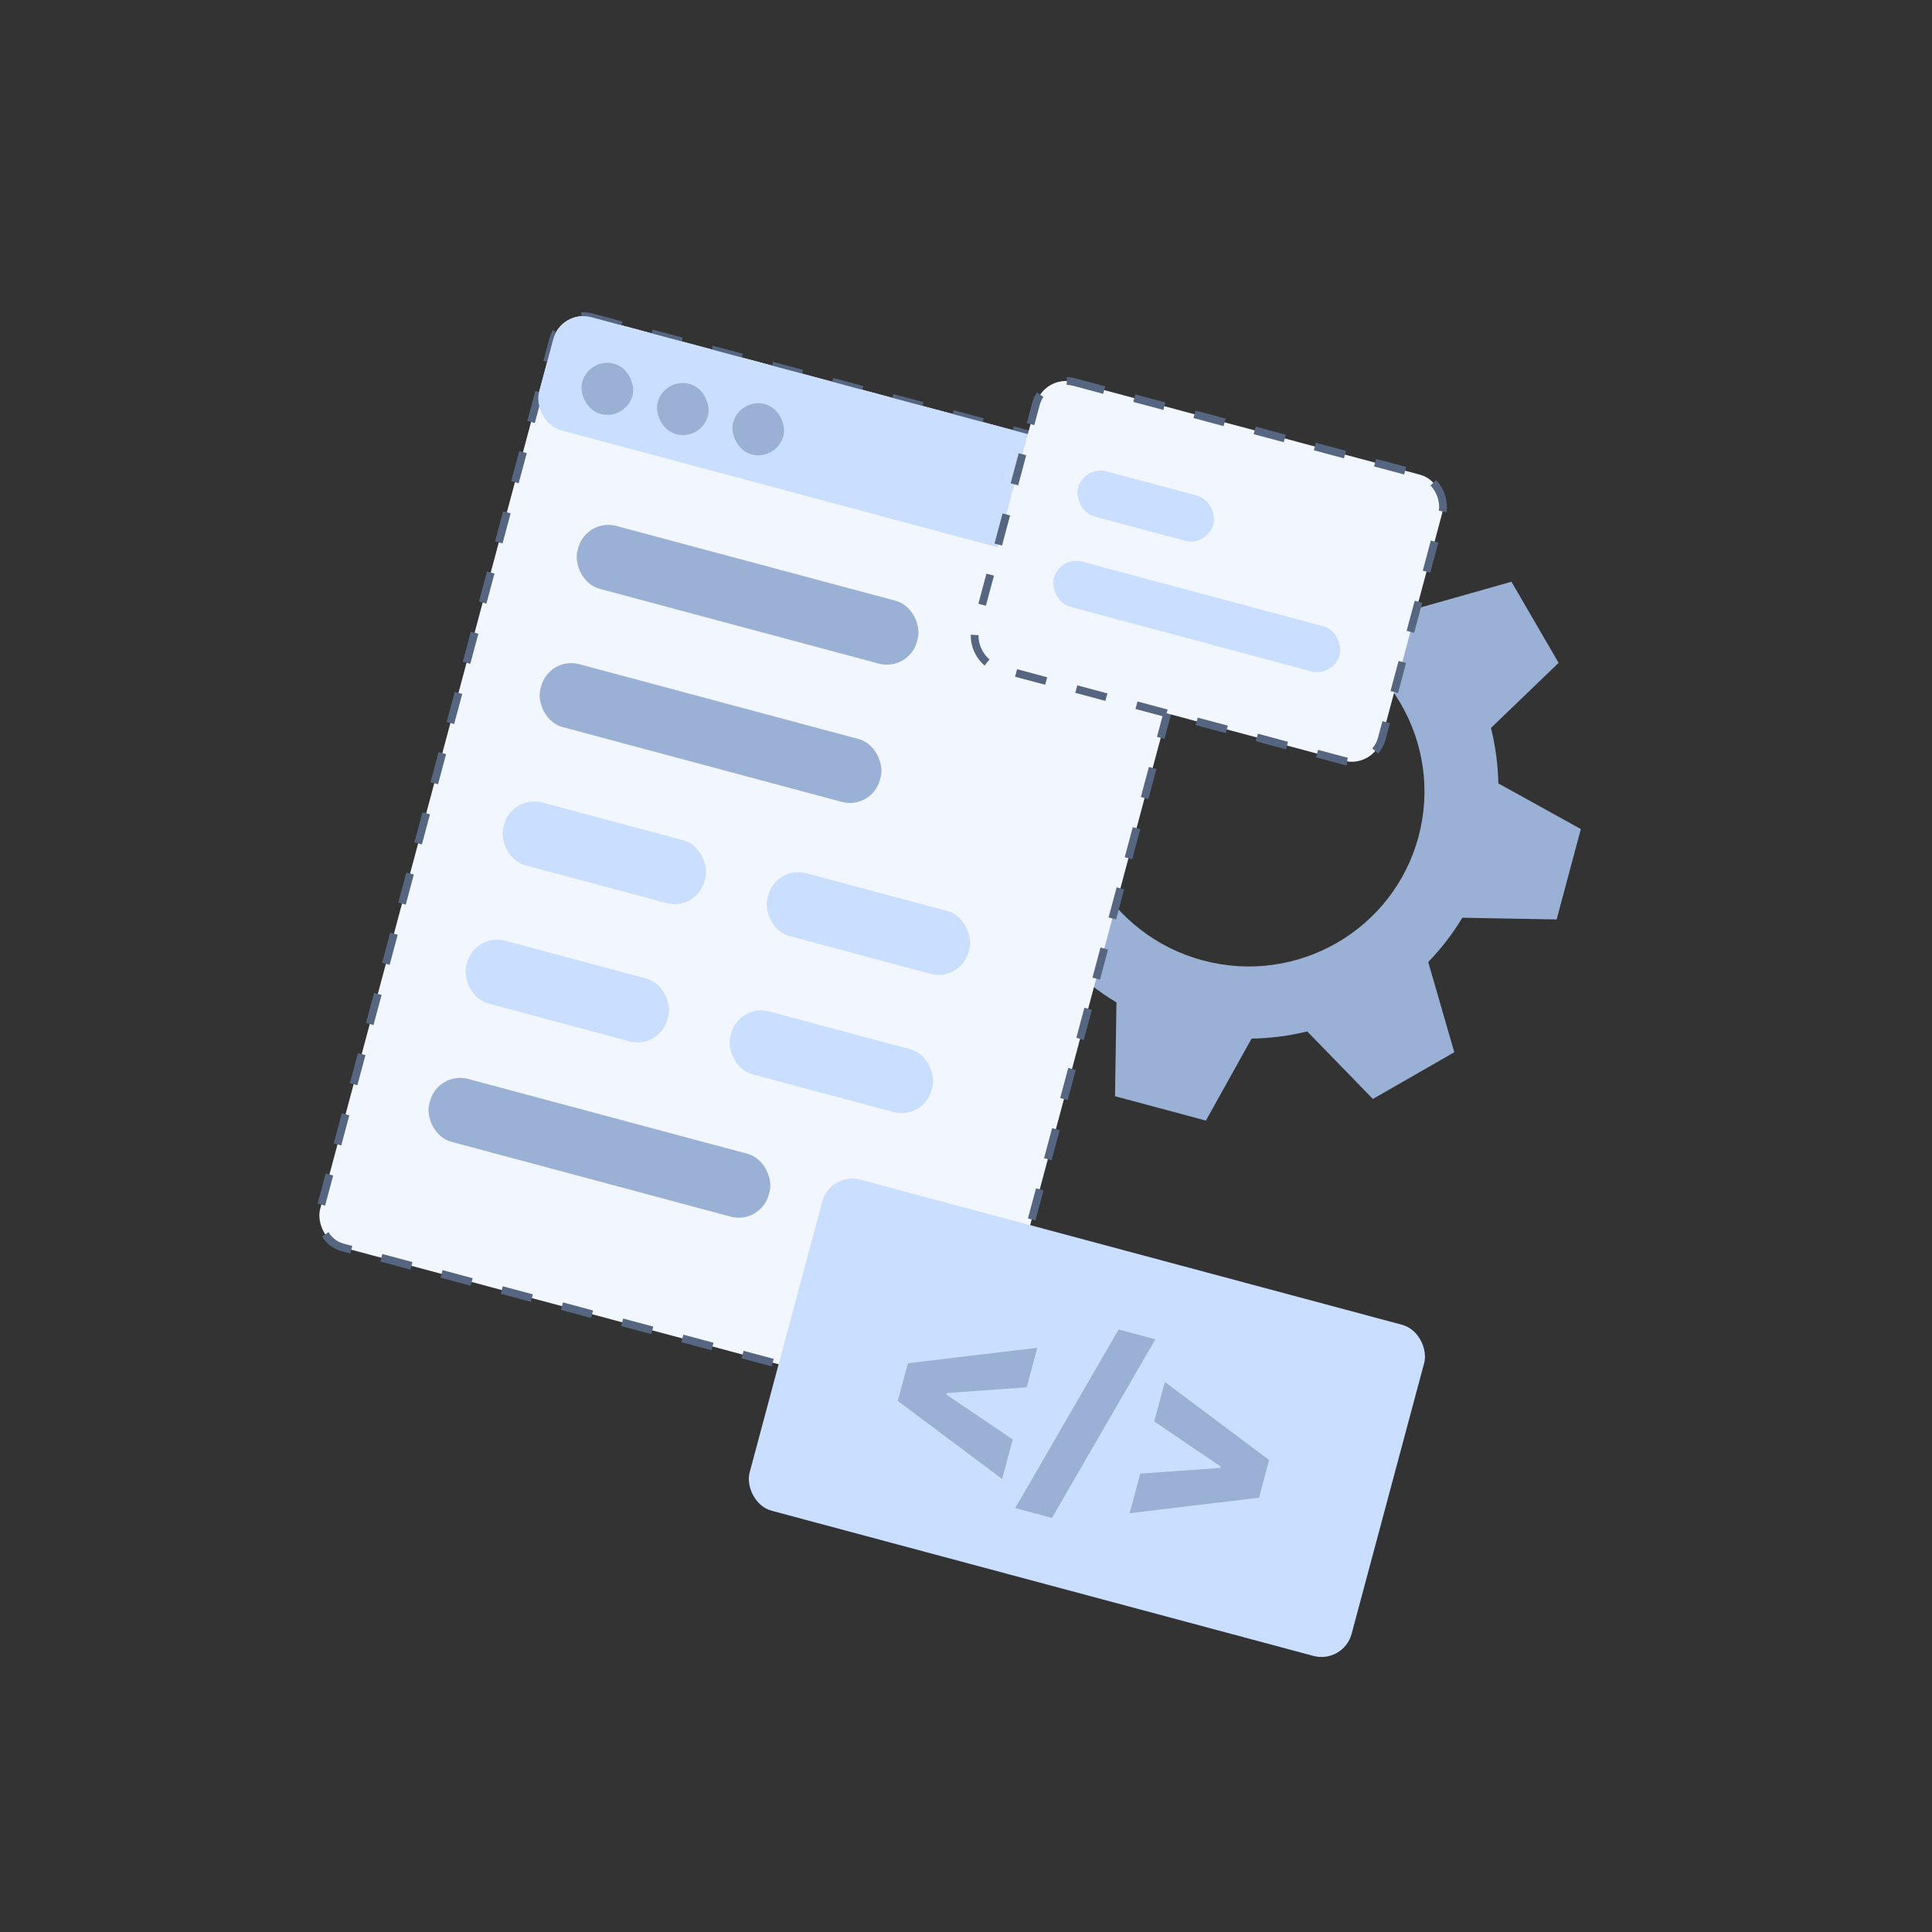 <svg width="124" height="124" viewBox="0 0 124 124" fill="none" xmlns="http://www.w3.org/2000/svg">
<rect x="0" y="0" width="124" height="124" fill="#333333" stroke="none"/>
<g id="icon-13" clip-path="url(#clip0_3691_44753)">
<g id="Group 280582">
<path id="Exclude" fill-rule="evenodd" clip-rule="evenodd" d="M71.657 64.337L71.564 70.358L77.398 71.921L80.329 66.66C81.54 66.639 82.74 66.484 83.903 66.2L88.114 70.533L93.339 67.536L91.667 61.747C92.497 60.889 93.231 59.934 93.856 58.902L99.908 59.011L101.462 53.211L96.166 50.28C96.141 49.074 95.983 47.88 95.693 46.722L100.035 42.544L97.009 37.337L91.196 38.983C90.325 38.151 89.364 37.417 88.33 36.797L88.423 30.776L82.589 29.212L79.658 34.474C78.453 34.494 77.254 34.648 76.084 34.934L71.873 30.601L66.648 33.598L68.32 39.387C67.49 40.245 66.756 41.2 66.131 42.232L60.079 42.123L58.525 47.923L63.821 50.854C63.846 52.06 64.004 53.254 64.294 54.412L59.952 58.59L62.978 63.797L68.791 62.151C69.656 62.978 70.618 63.712 71.657 64.337ZM77.201 61.64C83.237 63.258 89.434 59.703 91.043 53.702C92.651 47.7 89.061 41.524 83.025 39.907C76.989 38.289 70.792 41.843 69.184 47.845C67.576 53.846 71.165 60.023 77.201 61.64Z" fill="#9AB1D5"/>
<g id="Group 280524">
<rect id="Rectangle 466" x="36.026" y="19.841" width="44.283" height="61.8" rx="2" transform="rotate(15 36.026 19.841)" fill="#F2F7FF" stroke="#566680" stroke-width="0.5" stroke-linejoin="bevel" stroke-dasharray="2 2"/>
<rect id="Rectangle 467" x="36.026" y="19.841" width="44.283" height="7.516" rx="2" transform="rotate(15 36.026 19.841)" fill="#CADFFF"/>
<rect id="Rectangle 468" x="37.627" y="33.238" width="22.559" height="4.176" rx="2" transform="rotate(15 37.627 33.238)" fill="#9AB1D5"/>
<rect id="Rectangle 475" x="37.799" y="22.91" width="3.342" height="3.341" rx="1.67" transform="rotate(15 37.799 22.91)" fill="#9AB1D5"/>
<rect id="Rectangle 476" x="42.643" y="24.207" width="3.342" height="3.341" rx="1.67" transform="rotate(15 42.643 24.207)" fill="#9AB1D5"/>
<rect id="Rectangle 477" x="47.484" y="25.505" width="3.342" height="3.341" rx="1.67" transform="rotate(15 47.484 25.505)" fill="#9AB1D5"/>
<rect id="Rectangle 470" x="32.872" y="50.986" width="13.368" height="4.176" rx="2" transform="rotate(15 32.872 50.986)" fill="#CADFFF"/>
<rect id="Rectangle 472" x="49.821" y="55.527" width="13.368" height="4.176" rx="2" transform="rotate(15 49.821 55.527)" fill="#CADFFF"/>
<rect id="Rectangle 469" x="35.25" y="42.112" width="22.559" height="4.176" rx="2" transform="rotate(15 35.25 42.112)" fill="#9AB1D5"/>
<rect id="Rectangle 474" x="28.117" y="68.732" width="22.559" height="4.176" rx="2" transform="rotate(15 28.117 68.732)" fill="#9AB1D5"/>
<rect id="Rectangle 471" x="30.495" y="59.859" width="13.368" height="4.176" rx="2" transform="rotate(15 30.495 59.859)" fill="#CADFFF"/>
<rect id="Rectangle 473" x="47.443" y="64.4" width="13.368" height="4.176" rx="2" transform="rotate(15 47.443 64.4)" fill="#CADFFF"/>
<rect id="Rectangle 478" x="53.288" y="75.194" width="40" height="22" rx="2" transform="rotate(15 53.288 75.194)" fill="#CADFFF"/>
</g>
<g id="Group 280580">
<rect id="Rectangle 468_2" x="67.005" y="24.001" width="27" height="19" rx="2" transform="rotate(15 67.005 24.001)" fill="#F2F7FF" stroke="#566680" stroke-width="0.5" stroke-linejoin="bevel" stroke-dasharray="2 2"/>
<rect id="Rectangle 490" x="69.575" y="29.866" width="9" height="3" rx="1.5" transform="rotate(15 69.575 29.866)" fill="#CADFFF"/>
<rect id="Rectangle 491" x="68.022" y="35.661" width="19" height="3" rx="1.5" transform="rotate(15 68.022 35.661)" fill="#CADFFF"/>
</g>
<g id="&#60;/&#62;">
<path id="Vector" d="M80.807 96.126L72.505 97.12L73.185 94.58L78.405 94.208L78.292 94.307L78.367 94.025L78.415 94.167L74.082 91.235L74.762 88.695L81.455 93.707L80.807 96.126Z" fill="#9AB1D5"/>
<path id="Vector_2" d="M74.153 85.961L67.517 97.425L65.159 96.793L71.795 85.329L74.153 85.961Z" fill="#9AB1D5"/>
<path id="Vector_3" d="M57.626 89.915L58.274 87.496L66.576 86.502L65.895 89.041L60.676 89.414L60.789 89.315L60.714 89.597L60.665 89.455L64.999 92.387L64.319 94.927L57.626 89.915Z" fill="#9AB1D5"/>
</g>
</g>
</g>
<defs>
<clipPath id="clip0_3691_44753">
<rect width="100" height="100" fill="white" transform="translate(26.645 0.763) rotate(15)"/>
</clipPath>
</defs>
</svg>
